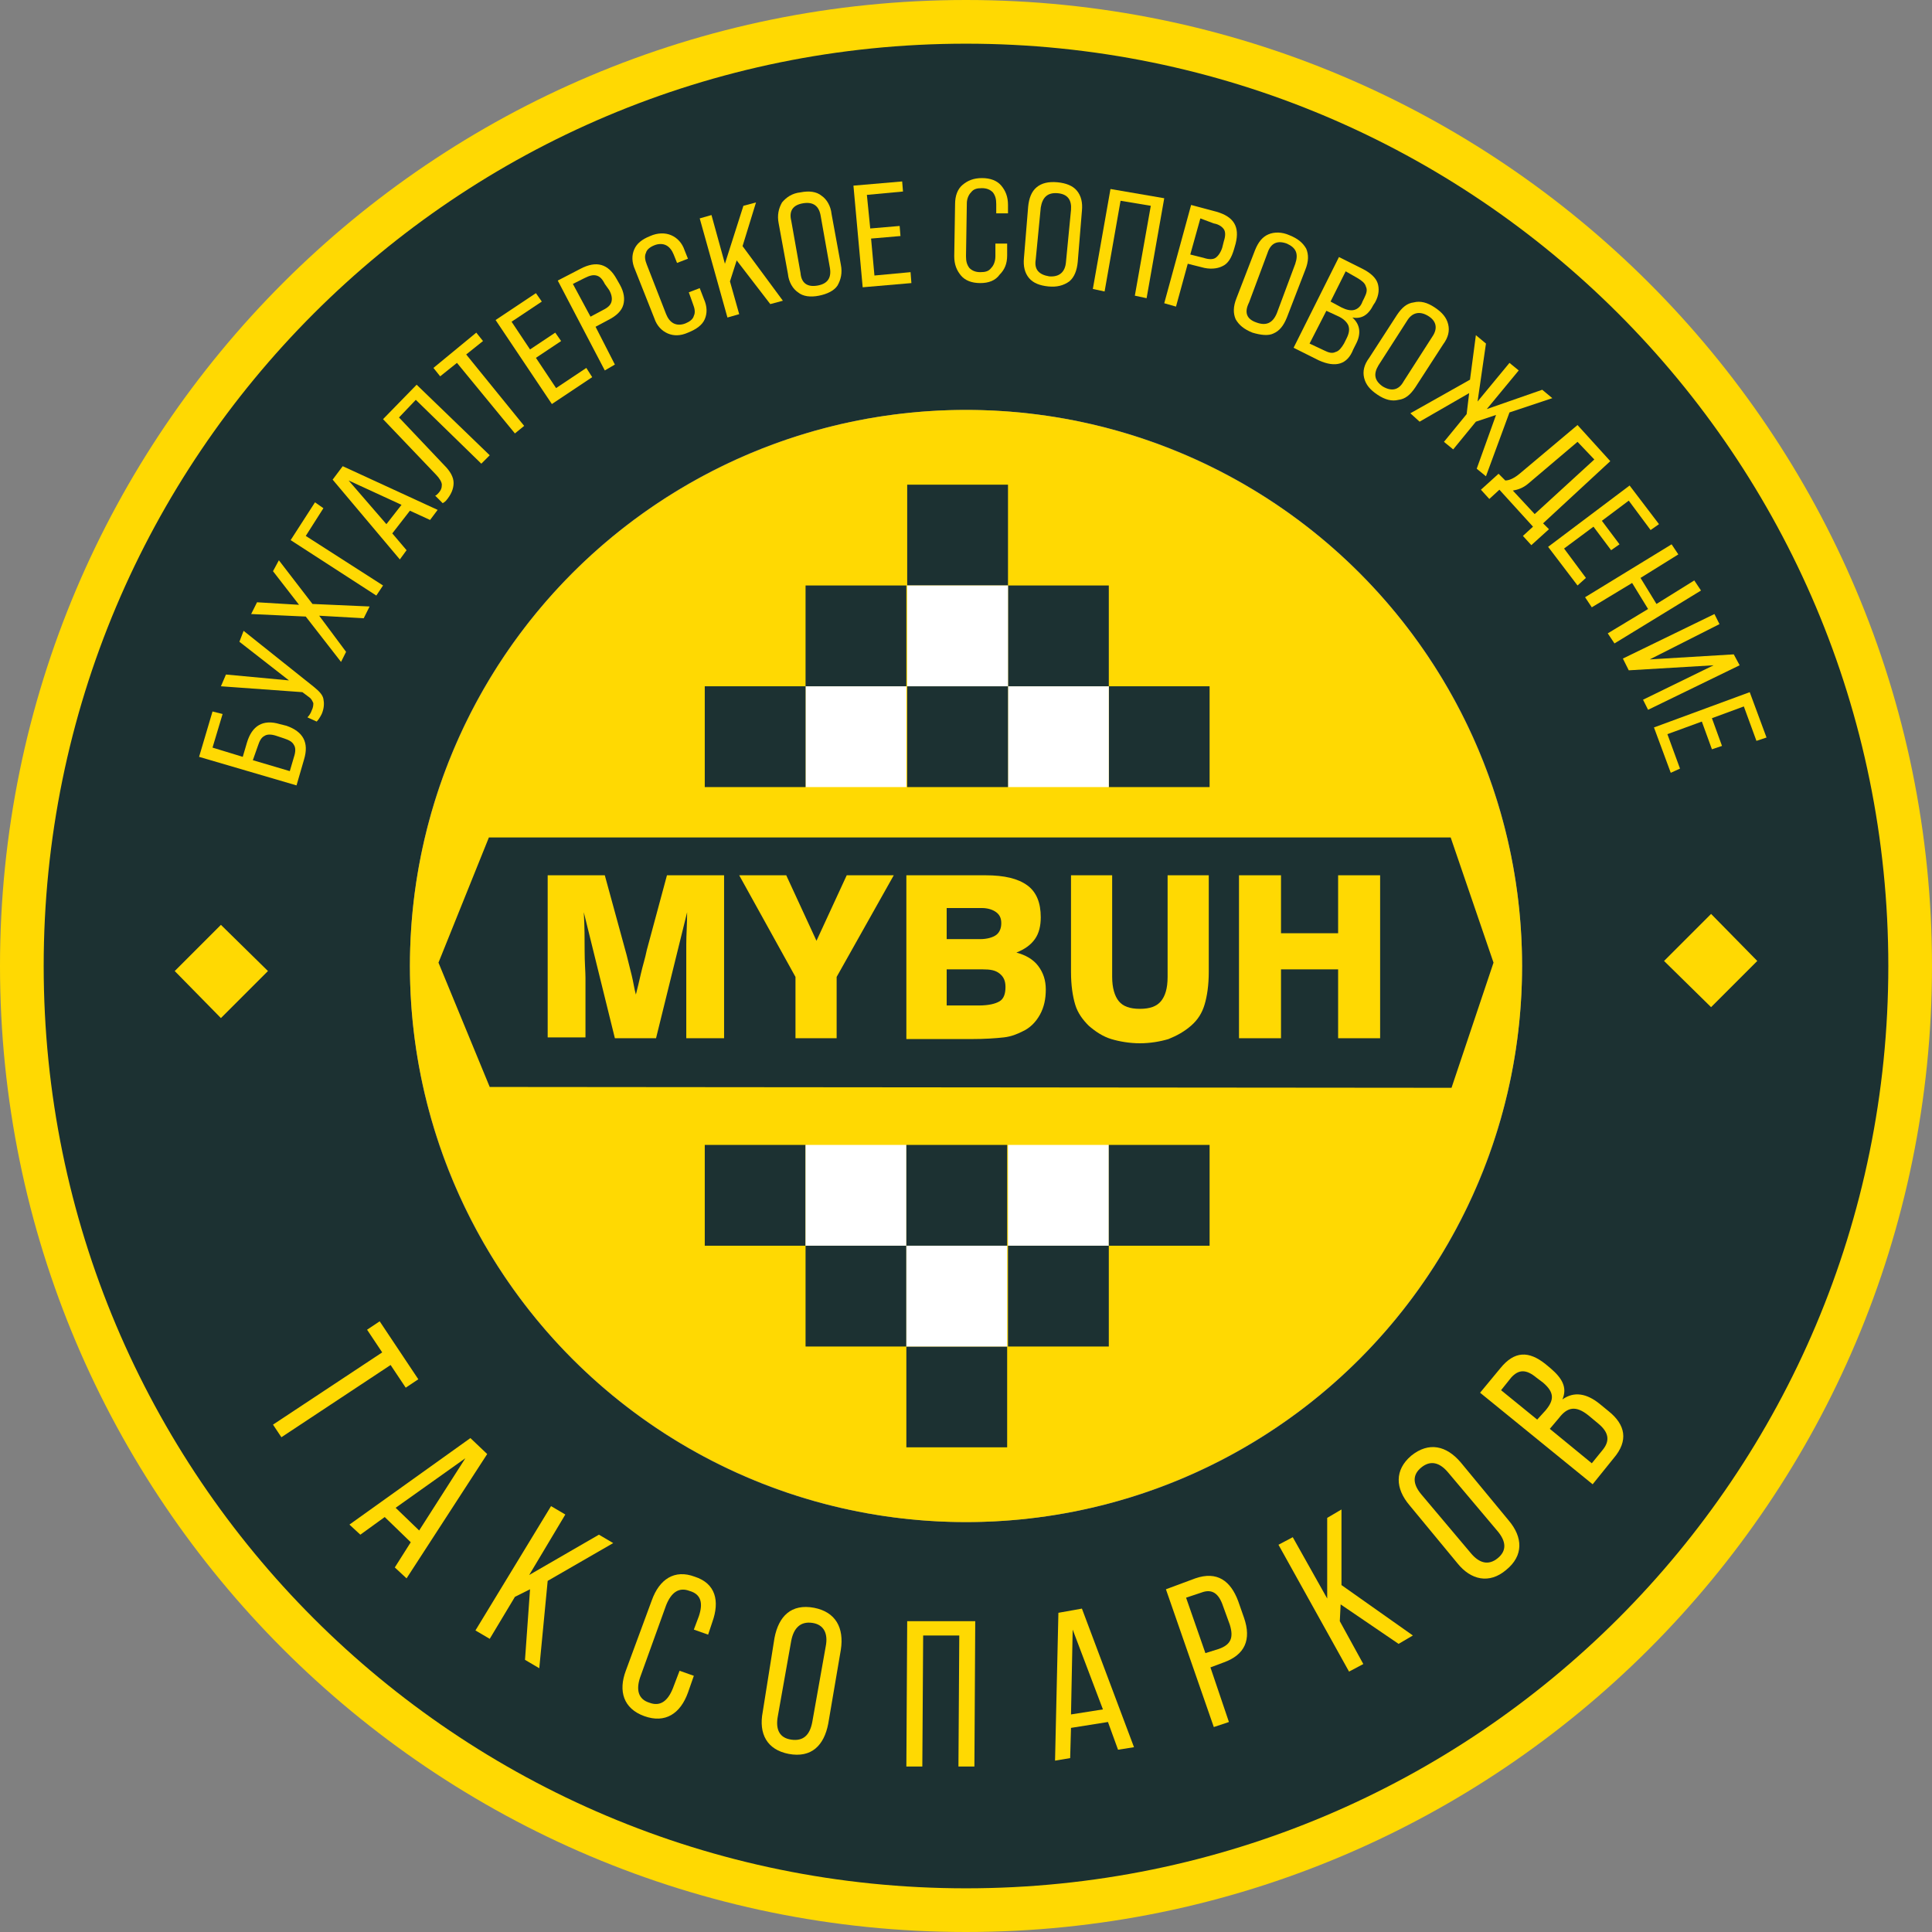 <?xml version="1.0" encoding="UTF-8"?> <svg xmlns="http://www.w3.org/2000/svg" xmlns:xlink="http://www.w3.org/1999/xlink" version="1.1" id="_Слой_2" x="0px" y="0px" viewBox="0 0 230 230" style="enable-background:new 0 0 230 230;" xml:space="preserve"><rect x="0" y="0" width="230" height="230" fill="#808080" stroke="none"/> <style type="text/css"> .st0{fill:#FFD902;} .st1{fill:#1C3132;} .st2{enable-background:new ;} .st3{fill:#FFFFFF;} .st4{fill-rule:evenodd;clip-rule:evenodd;fill:#FFD902;} </style> <g id="Objects"> <g> <path class="st0" d="M115,0C51.5,0,0,51.5,0,115s51.5,115,115,115s115-51.5,115-115S178.5,0,115,0z M115,184.3 c-38.3,0-69.3-31-69.3-69.3s31-69.3,69.3-69.3s69.3,31,69.3,69.3S153.3,184.3,115,184.3z"></path> <path class="st1" d="M115,5.2C54.3,5.2,5.2,54.3,5.2,115S54.3,224.8,115,224.8S224.8,175.7,224.8,115S175.7,5.2,115,5.2z M115,181.2c-36.6,0-66.2-29.6-66.2-66.2S78.4,48.8,115,48.8s66.2,29.6,66.2,66.2S151.6,181.2,115,181.2L115,181.2z"></path> <circle class="st0" cx="115" cy="115" r="66.2"></circle> <g> <g class="st2"> <path class="st0" d="M32.5,169.6l13-8.6l-1.8-2.7l1.5-1l4.6,6.9l-1.5,1l-1.8-2.7l-13,8.6L32.5,169.6z"></path> </g> <g class="st2"> <path class="st0" d="M45.8,180.6l-2.9,2.1l-1.3-1.2L56,171.2l2,1.9l-9.6,14.8l-1.4-1.3l1.9-3L45.8,180.6z M47.1,179.5l2.8,2.7 l5.5-8.6L47.1,179.5z"></path> </g> <g class="st2"> <path class="st0" d="M63.1,189.2l-1.8,0.9l-3,5l-1.7-1l9-14.8l1.7,1l-4.3,7.2l8.3-4.8l1.7,1l-7.8,4.5l-1,10.4l-1.7-1L63.1,189.2 z"></path> </g> <g class="st2"> <path class="st0" d="M84.8,193.1l-0.5,1.5l-1.7-0.6l0.6-1.6c0.5-1.5,0.3-2.6-1.1-3c-1.3-0.5-2.2,0.2-2.8,1.7l-3.1,8.6 c-0.5,1.5-0.2,2.6,1.1,3c1.3,0.5,2.2-0.2,2.8-1.7l0.8-2.1l1.7,0.6l-0.7,2c-0.9,2.5-2.7,3.7-5.2,2.8c-2.5-0.9-3.1-3-2.2-5.4 l3.1-8.4c0.9-2.5,2.7-3.7,5.1-2.8C85.2,188.5,85.7,190.6,84.8,193.1z"></path> </g> <g class="st2"> <path class="st0" d="M92.2,195c0.5-2.6,2-4.1,4.7-3.6c2.6,0.5,3.6,2.4,3.2,5l-1.5,8.8c-0.5,2.6-2,4.1-4.7,3.6 c-2.6-0.5-3.6-2.4-3.1-5L92.2,195z M92.6,204.3c-0.3,1.6,0.2,2.6,1.6,2.8c1.4,0.2,2.2-0.5,2.5-2.1l1.6-9 c0.3-1.5-0.2-2.6-1.6-2.8c-1.4-0.2-2.2,0.6-2.5,2.1L92.6,204.3z"></path> </g> <g class="st2"> <path class="st0" d="M109.9,194.7l-0.1,15.6l-1.9,0l0.1-17.3l8.1,0l-0.1,17.3l-1.9,0l0.1-15.6L109.9,194.7z"></path> </g> <g class="st2"> <path class="st0" d="M127.5,205.7l-0.1,3.6l-1.8,0.3l0.4-17.6l2.8-0.5L135,208l-1.9,0.3l-1.2-3.3L127.5,205.7z M127.5,204.1 l3.8-0.6l-3.6-9.5L127.5,204.1z"></path> </g> <g class="st2"> <path class="st0" d="M142.3,187.9c2.6-0.9,4.2,0.3,5.1,2.7l0.7,2c0.9,2.6,0.1,4.4-2.4,5.3l-1.6,0.6l2.2,6.5l-1.8,0.6l-5.7-16.4 L142.3,187.9z M145.1,196.3c1.4-0.5,1.8-1.3,1.3-2.9l-0.8-2.2c-0.5-1.5-1.3-2.1-2.6-1.6l-1.8,0.6l2.3,6.6L145.1,196.3z"></path> </g> <g class="st2"> <path class="st0" d="M159.6,191l-0.1,2l2.8,5.1l-1.7,0.9l-8.4-15.1l1.7-0.9l4.1,7.3l0-9.6l1.7-1l0,9l8.5,6l-1.7,1L159.6,191z"></path> </g> <g class="st2"> <path class="st0" d="M167.8,179.2c-1.7-2-1.8-4.2,0.2-5.9c2.1-1.7,4.2-1.2,5.9,0.8l5.7,6.9c1.7,2,1.8,4.2-0.3,5.9 c-2,1.7-4.2,1.2-5.8-0.8L167.8,179.2z M175.1,184.9c1,1.2,2.1,1.5,3.2,0.6c1.1-0.9,1-2,0-3.2l-5.9-7c-1-1.2-2.1-1.5-3.2-0.6 c-1.1,0.9-1,2,0,3.2L175.1,184.9z"></path> </g> <g class="st2"> <path class="st0" d="M178.6,162.9c1.7-2.1,3.4-2.1,5.4-0.5l0.6,0.5c1.4,1.2,2,2.3,1.4,3.7c1.4-1,2.9-0.7,4.4,0.5l1.1,0.9 c2,1.6,2.4,3.5,0.6,5.6l-2.5,3.1l-13.4-10.9L178.6,162.9z M184,167.9c1-1.2,1.1-2.1-0.3-3.3l-0.8-0.6c-1.2-1-2.1-1-3,0l-1.2,1.5 l4.3,3.5L184,167.9z M190.8,172.6c0.9-1.1,0.7-2.1-0.5-3.1l-1.2-1c-1.5-1.2-2.5-1-3.5,0.3l-1.1,1.3l5,4.1L190.8,172.6z"></path> </g> <g class="st2"> <path class="st0" d="M36.2,90.4l-0.9,3.1l-11.6-3.4l1.6-5.4l1.2,0.3l-1.2,4l3.6,1.1l0.5-1.7c0.6-2,1.9-2.8,3.9-2.2l0.8,0.2 C36.1,87.1,36.8,88.4,36.2,90.4z M30.1,90.5l4.4,1.3l0.5-1.7c0.2-0.6,0.2-1.1,0-1.4c-0.2-0.4-0.6-0.6-1.2-0.8l-0.9-0.3 c-0.6-0.2-1.1-0.2-1.4,0c-0.4,0.2-0.6,0.6-0.8,1.2L30.1,90.5z"></path> </g> <g class="st2"> <path class="st0" d="M34.4,81l-5.9-4.6l0.5-1.3l8.4,6.7c0.6,0.5,1,0.9,1.1,1.4c0.1,0.5,0.1,1.1-0.2,1.8 c-0.2,0.4-0.4,0.7-0.6,0.9l-1.1-0.5c0.2-0.2,0.4-0.5,0.5-0.8c0.2-0.4,0.2-0.7,0.2-0.9c-0.1-0.2-0.2-0.5-0.5-0.7L36,82.4 l-9.7-0.7l0.6-1.4L34.4,81z"></path> </g> <g class="st2"> <path class="st0" d="M41.2,77.6l-0.6,1.2l-4.2-5.4l-6.5-0.3l0.7-1.4l5,0.3l-3.1-4l0.7-1.3l4,5.2l6.8,0.3l-0.7,1.4l-5.3-0.3 L41.2,77.6z"></path> </g> <g class="st2"> <path class="st0" d="M45.6,69.7l-0.8,1.2l-10.2-6.6l2.9-4.5l1,0.7l-2.1,3.3L45.6,69.7z"></path> </g> <g class="st2"> <path class="st0" d="M52.1,60.7l-0.9,1.2l-2.4-1.1l-2.1,2.7l1.7,2l-0.8,1.1l-8-9.5l1.2-1.6L52.1,60.7z M41.5,57.2l4.5,5.2 l1.8-2.3L41.5,57.2z"></path> </g> <g class="st2"> <path class="st0" d="M53.1,59.6c-0.1,0.1-0.2,0.2-0.4,0.3L51.8,59c0.1,0,0.2-0.1,0.3-0.2c0.4-0.4,0.5-0.7,0.5-1.1 c0-0.3-0.3-0.8-0.7-1.2l-6.3-6.6l4-4.1l8.7,8.4l-1,1l-7.8-7.6l-2,2.1l5.4,5.7c0.7,0.7,1.1,1.4,1.1,2.1 C54,58.2,53.7,58.9,53.1,59.6z"></path> </g> <g class="st2"> <path class="st0" d="M62.4,50.7l-1.1,0.9l-6.9-8.4l-2,1.6l-0.8-1l5.1-4.2l0.8,1l-2,1.6L62.4,50.7z"></path> </g> <g class="st2"> <path class="st0" d="M70.5,44.9l-4.8,3.2L59,38.1l4.8-3.2l0.7,1l-3.6,2.4l2.2,3.3l3-2l0.7,1l-3,2l2.4,3.6l3.6-2.4L70.5,44.9z"></path> </g> <g class="st2"> <path class="st0" d="M73.2,43.4L72,44.1l-5.6-10.7l2.7-1.4c1.9-1,3.3-0.6,4.3,1.2l0.4,0.7c0.5,0.9,0.6,1.7,0.4,2.4 c-0.2,0.7-0.8,1.3-1.8,1.8l-1.5,0.8L73.2,43.4z M68.2,33.8l2.1,3.9l1.5-0.8c0.6-0.3,0.9-0.6,1-1c0.1-0.4,0-0.9-0.3-1.4L72,33.8 c-0.3-0.6-0.6-0.9-1-1c-0.4-0.1-0.8,0-1.4,0.3L68.2,33.8z"></path> </g> <g class="st2"> <path class="st0" d="M81.9,39.6C81,40,80.2,40,79.5,39.7c-0.7-0.3-1.3-0.9-1.6-1.8l-2.3-5.8c-0.4-0.9-0.4-1.7-0.1-2.4 c0.3-0.7,0.9-1.2,1.9-1.6c0.9-0.4,1.8-0.4,2.5-0.1c0.7,0.3,1.3,0.9,1.6,1.8l0.4,1l-1.3,0.5l-0.4-1c-0.2-0.5-0.5-0.9-0.9-1.1 c-0.4-0.2-0.9-0.2-1.4,0c-0.5,0.2-0.9,0.5-1,0.9c-0.2,0.4-0.1,0.9,0.1,1.4l2.3,5.9c0.2,0.5,0.5,0.9,0.9,1.1 c0.4,0.2,0.9,0.2,1.4,0c0.5-0.2,0.9-0.5,1-0.9c0.2-0.4,0.1-0.9-0.1-1.4l-0.5-1.4l1.3-0.5l0.5,1.3c0.4,0.9,0.4,1.7,0.1,2.4 S82.9,39.2,81.9,39.6z"></path> </g> <g class="st2"> <path class="st0" d="M93.2,35.8l-1.5,0.4L87.7,31l-0.8,2.5l1.1,3.9l-1.4,0.4L83.3,26l1.4-0.4l1.6,5.8l2.2-6.9l1.5-0.4l-1.6,5.2 L93.2,35.8z"></path> </g> <g class="st2"> <path class="st0" d="M97.5,35.2c-1,0.2-1.9,0.1-2.5-0.4c-0.6-0.4-1.1-1.2-1.2-2.2l-1.1-6c-0.2-1,0-1.8,0.4-2.5 c0.5-0.6,1.2-1.1,2.2-1.2c1-0.2,1.9-0.1,2.5,0.4c0.6,0.4,1.1,1.2,1.2,2.2l1.1,6c0.2,1,0,1.8-0.4,2.5 C99.3,34.6,98.5,35,97.5,35.2z M97.3,34c1.2-0.2,1.7-0.9,1.5-2.1l-1.1-6.2c-0.2-1.2-0.9-1.7-2.1-1.5c-1.2,0.2-1.7,0.9-1.4,2.1 l1.1,6.2C95.4,33.7,96.1,34.2,97.3,34z"></path> </g> <g class="st2"> <path class="st0" d="M108.5,33.7l-5.8,0.5l-1.1-12.1l5.8-0.5l0.1,1.2l-4.3,0.4l0.4,4l3.5-0.3l0.1,1.2l-3.5,0.3l0.4,4.4l4.3-0.4 L108.5,33.7z"></path> </g> <g class="st2"> <path class="st0" d="M116.7,33.7c-1,0-1.8-0.3-2.3-0.9c-0.5-0.6-0.8-1.3-0.8-2.3l0.1-6.2c0-1,0.3-1.8,0.9-2.3 c0.6-0.5,1.3-0.8,2.3-0.8c1,0,1.8,0.3,2.3,0.9c0.5,0.6,0.8,1.3,0.8,2.3l0,1l-1.4,0l0-1.1c0-0.6-0.1-1-0.4-1.4 c-0.3-0.3-0.7-0.5-1.3-0.5s-1,0.1-1.3,0.5c-0.3,0.3-0.5,0.8-0.5,1.3l-0.1,6.3c0,0.6,0.1,1,0.4,1.4c0.3,0.3,0.7,0.5,1.3,0.5 s1-0.1,1.3-0.5c0.3-0.3,0.5-0.8,0.5-1.4l0-1.5l1.4,0l0,1.4c0,1-0.3,1.7-0.9,2.3C118.5,33.4,117.7,33.7,116.7,33.7z"></path> </g> <g class="st2"> <path class="st0" d="M124.8,34.1c-1-0.1-1.8-0.4-2.3-1c-0.5-0.6-0.7-1.4-0.6-2.4l0.5-6.1c0.1-1,0.4-1.8,1-2.3 c0.6-0.5,1.4-0.7,2.5-0.6c1,0.1,1.8,0.4,2.3,1c0.5,0.6,0.7,1.4,0.6,2.4l-0.5,6.1c-0.1,1-0.4,1.8-1,2.3 C126.6,34,125.8,34.2,124.8,34.1z M124.9,32.9c1.2,0.1,1.9-0.5,2-1.7l0.6-6.2c0.1-1.2-0.4-1.9-1.6-2c-1.2-0.1-1.8,0.5-2,1.7 l-0.6,6.2C123.1,32.1,123.7,32.7,124.9,32.9z"></path> </g> <g class="st2"> <path class="st0" d="M131.5,34.7l-1.4-0.3l2.1-11.9l6.4,1.1l-2.1,11.9l-1.4-0.3l1.9-10.7l-3.6-0.6L131.5,34.7z"></path> </g> <g class="st2"> <path class="st0" d="M140,36.5l-1.4-0.4l3.2-11.7l3,0.8c2.1,0.6,2.8,1.8,2.3,3.8l-0.2,0.7c-0.3,1-0.7,1.7-1.4,2 c-0.6,0.3-1.5,0.4-2.5,0.1l-1.6-0.4L140,36.5z M142.9,26l-1.2,4.3l1.6,0.4c0.6,0.2,1.1,0.2,1.4,0c0.3-0.2,0.6-0.6,0.8-1.2 l0.2-0.8c0.2-0.6,0.2-1.1,0-1.4c-0.2-0.3-0.6-0.6-1.2-0.7L142.9,26z"></path> </g> <g class="st2"> <path class="st0" d="M149.1,39.6c-1-0.4-1.6-0.9-2-1.6c-0.3-0.7-0.3-1.5,0.1-2.5l2.2-5.7c0.4-1,0.9-1.6,1.6-1.9 c0.7-0.3,1.6-0.3,2.5,0.1c1,0.4,1.6,0.9,2,1.6c0.3,0.7,0.3,1.5-0.1,2.5l-2.2,5.7c-0.4,1-0.9,1.6-1.6,1.9 C151,40,150.1,39.9,149.1,39.6z M149.6,38.4c1.1,0.4,1.9,0.1,2.4-1.1l2.2-5.9c0.4-1.2,0.1-1.9-1-2.4c-1.1-0.4-1.9-0.1-2.3,1.1 l-2.2,5.9C148.1,37.2,148.4,38,149.6,38.4z"></path> </g> <g class="st2"> <path class="st0" d="M157,42.9l-3-1.5l5.4-10.8l2.8,1.4c1,0.5,1.6,1.1,1.8,1.7s0.2,1.4-0.3,2.3l-0.2,0.3 c-0.6,1.2-1.4,1.7-2.5,1.5l0,0c0.9,0.8,1.1,1.9,0.4,3.2l-0.3,0.6C160.4,43.4,159,43.8,157,42.9z M157.9,37l-2,3.9l1.7,0.8 c0.6,0.3,1,0.4,1.4,0.2c0.4-0.1,0.7-0.5,1-1l0.3-0.6c0.3-0.6,0.4-1.1,0.2-1.6c-0.2-0.4-0.6-0.8-1.3-1.1L157.9,37z M160.2,32.3 l-1.8,3.6l1.3,0.7c0.6,0.3,1.1,0.4,1.5,0.3c0.4-0.1,0.8-0.4,1-1l0.2-0.4c0.3-0.6,0.4-1,0.2-1.4c-0.1-0.4-0.5-0.7-1-1L160.2,32.3 z"></path> </g> <g class="st2"> <path class="st0" d="M164,47c-0.9-0.6-1.4-1.2-1.6-2c-0.2-0.8,0-1.6,0.6-2.4l3.3-5.1c0.6-0.9,1.2-1.4,2-1.5 c0.8-0.2,1.6,0,2.5,0.6c0.9,0.6,1.4,1.2,1.6,2c0.2,0.8,0,1.6-0.6,2.4l-3.3,5.1c-0.6,0.9-1.2,1.4-2,1.5 C165.7,47.8,164.9,47.6,164,47z M164.6,46c1,0.6,1.9,0.5,2.5-0.6l3.4-5.3c0.7-1,0.5-1.9-0.5-2.5c-1-0.6-1.9-0.4-2.5,0.6 l-3.4,5.3C163.5,44.5,163.6,45.3,164.6,46z"></path> </g> <g class="st2"> <path class="st0" d="M176.9,56.7l-1.1-0.9l2.3-6.4l-2.4,0.8l-2.7,3.3l-1.1-0.9l2.7-3.3l0.3-2.5l-5.9,3.4l-1.1-1l7.1-4l0.7-5.3 l1.2,1l-1,6.9l3.8-4.6l1.1,0.9l-3.8,4.6l6.6-2.3l1.2,1l-5.1,1.7L176.9,56.7z"></path> </g> <g class="st2"> <path class="st0" d="M191.7,54.9l-8,7.4l0.7,0.7l-2.1,1.9l-1-1.1l1.2-1.1l-4-4.4l-1.2,1.1l-1-1.1l2.1-1.9l0.8,0.8 c0.5,0,1.1-0.3,1.7-0.8l6.9-5.8L191.7,54.9z M180.1,58.4l2.6,2.8l7.1-6.5l-2-2.1l-5.9,5C181.3,58.1,180.7,58.3,180.1,58.4z"></path> </g> <g class="st2"> <path class="st0" d="M187.8,69.7l-3.5-4.6l9.7-7.3l3.5,4.6l-1,0.7l-2.6-3.5l-3.2,2.4l2.1,2.8l-1,0.7l-2.1-2.8l-3.5,2.6l2.6,3.5 L187.8,69.7z"></path> </g> <g class="st2"> <path class="st0" d="M189.5,72.3l-0.8-1.2l10.3-6.3l0.8,1.2l-4.5,2.8l1.9,3.1l4.5-2.8l0.8,1.2l-10.3,6.3l-0.8-1.2l4.8-2.9 l-1.9-3.1L189.5,72.3z"></path> </g> <g class="st2"> <path class="st0" d="M196.4,78.5l10-0.6l0.7,1.3l-10.9,5.3l-0.6-1.2l8.4-4.1l-10.1,0.6l-0.7-1.4l10.9-5.3l0.6,1.2L196.4,78.5z"></path> </g> <g class="st2"> <path class="st0" d="M198.9,92l-2-5.4l11.4-4.2l2,5.4l-1.2,0.4l-1.5-4.1l-3.8,1.4l1.2,3.3l-1.2,0.4l-1.2-3.3l-4.1,1.5l1.5,4.1 L198.9,92z"></path> </g> </g> <g> <g> <g> <rect x="83.9" y="136.3" class="st1" width="12" height="12"></rect> <rect x="95.9" y="136.3" class="st3" width="12" height="12"></rect> <rect x="107.9" y="136.3" class="st1" width="12" height="12"></rect> <rect x="120" y="136.3" class="st3" width="12" height="12"></rect> <rect x="132" y="136.3" class="st1" width="12" height="12"></rect> </g> <rect x="107.9" y="160.3" class="st1" width="12" height="12"></rect> <g> <rect x="95.9" y="148.3" class="st1" width="12" height="12"></rect> <rect x="107.9" y="148.3" class="st3" width="12" height="12"></rect> <rect x="120" y="148.3" class="st1" width="12" height="12"></rect> </g> </g> <g> <g> <rect x="132" y="81.7" class="st1" width="12" height="12"></rect> <rect x="120" y="81.7" class="st3" width="12" height="12"></rect> <rect x="108" y="81.7" class="st1" width="12" height="12"></rect> <rect x="95.9" y="81.7" class="st3" width="12" height="12"></rect> <rect x="83.9" y="81.7" class="st1" width="12" height="12"></rect> </g> <rect x="108" y="57.7" class="st1" width="12" height="12"></rect> <g> <rect x="120" y="69.7" class="st1" width="12" height="12"></rect> <rect x="108" y="69.7" class="st3" width="12" height="12"></rect> <rect x="95.9" y="69.7" class="st1" width="12" height="12"></rect> </g> </g> </g> <g> <polygon class="st4" points="198.1,114.4 203.7,119.9 209.2,114.4 203.7,108.8 198.1,114.4 "></polygon> <polygon class="st4" points="20.8,115.6 26.3,121.2 31.9,115.6 26.3,110.1 20.8,115.6 "></polygon> </g> <g> <polygon class="st1" points="58.2,99.7 172.7,99.7 177.8,114.6 172.8,129.5 58.3,129.4 52.2,114.6 58.2,99.7 "></polygon> <g class="st2"> <path class="st0" d="M65.2,123.6v-19.4h6.8l2.6,9.5c0.2,0.8,0.4,1.6,0.6,2.4c0.2,0.8,0.3,1.6,0.5,2.3c0.2-0.8,0.4-1.6,0.6-2.5 c0.2-0.9,0.5-1.8,0.7-2.8l2.4-8.9h6.8v19.4h-4.5V115c0-0.6,0-1.5,0-2.6c0-1.1,0.1-2.4,0.1-3.8l-3.7,15h-4.9l-3.7-15 c0.1,1.7,0.1,3.3,0.1,4.6c0,1.4,0.1,2.5,0.1,3.2v7.1H65.2z"></path> <path class="st0" d="M94.7,123.6v-7.3L88,104.2h5.6l3.6,7.8l3.6-7.8h5.6l-6.8,12.1v7.3H94.7z"></path> <path class="st0" d="M107.9,123.6v-19.4h9.4c2.3,0,3.9,0.4,5,1.2c1.1,0.8,1.6,2.1,1.6,3.8c0,1-0.2,1.9-0.7,2.6 c-0.5,0.7-1.2,1.2-2.2,1.6c1.1,0.3,2,0.8,2.6,1.6c0.6,0.8,0.9,1.7,0.9,2.8c0,1.1-0.2,2.1-0.7,3c-0.5,0.9-1.2,1.6-2.1,2 c-0.6,0.3-1.3,0.6-2.2,0.7s-2.2,0.2-4,0.2H107.9z M112.7,111.8h4c0.8,0,1.5-0.2,1.9-0.5c0.4-0.3,0.6-0.8,0.6-1.4 c0-0.6-0.2-1-0.6-1.3c-0.4-0.3-1-0.5-1.7-0.5h-4.2V111.8z M112.7,119.7h3.8c1.2,0,2-0.2,2.5-0.5c0.5-0.3,0.7-0.9,0.7-1.7 c0-0.7-0.2-1.2-0.7-1.6c-0.5-0.4-1.1-0.5-2-0.5h-4.3V119.7z"></path> <path class="st0" d="M127.5,104.2h4.9v12.1c0,1.3,0.3,2.3,0.8,2.9c0.5,0.6,1.3,0.9,2.5,0.9c1.2,0,2-0.3,2.5-0.9 c0.5-0.6,0.8-1.5,0.8-2.9v-12.1h4.9v11.5c0,1.6-0.2,2.9-0.5,3.9s-0.8,1.8-1.6,2.5c-0.8,0.7-1.7,1.2-2.7,1.6 c-1,0.3-2.2,0.5-3.4,0.5s-2.4-0.2-3.4-0.5c-1-0.3-1.9-0.9-2.7-1.6c-0.7-0.7-1.3-1.5-1.6-2.5c-0.3-1-0.5-2.3-0.5-3.9V104.2z"></path> <path class="st0" d="M147.5,123.6v-19.4h5v6.9h6.8v-6.9h5v19.4h-5v-8.2h-6.8v8.2H147.5z"></path> </g> </g> </g> </g> </svg> 